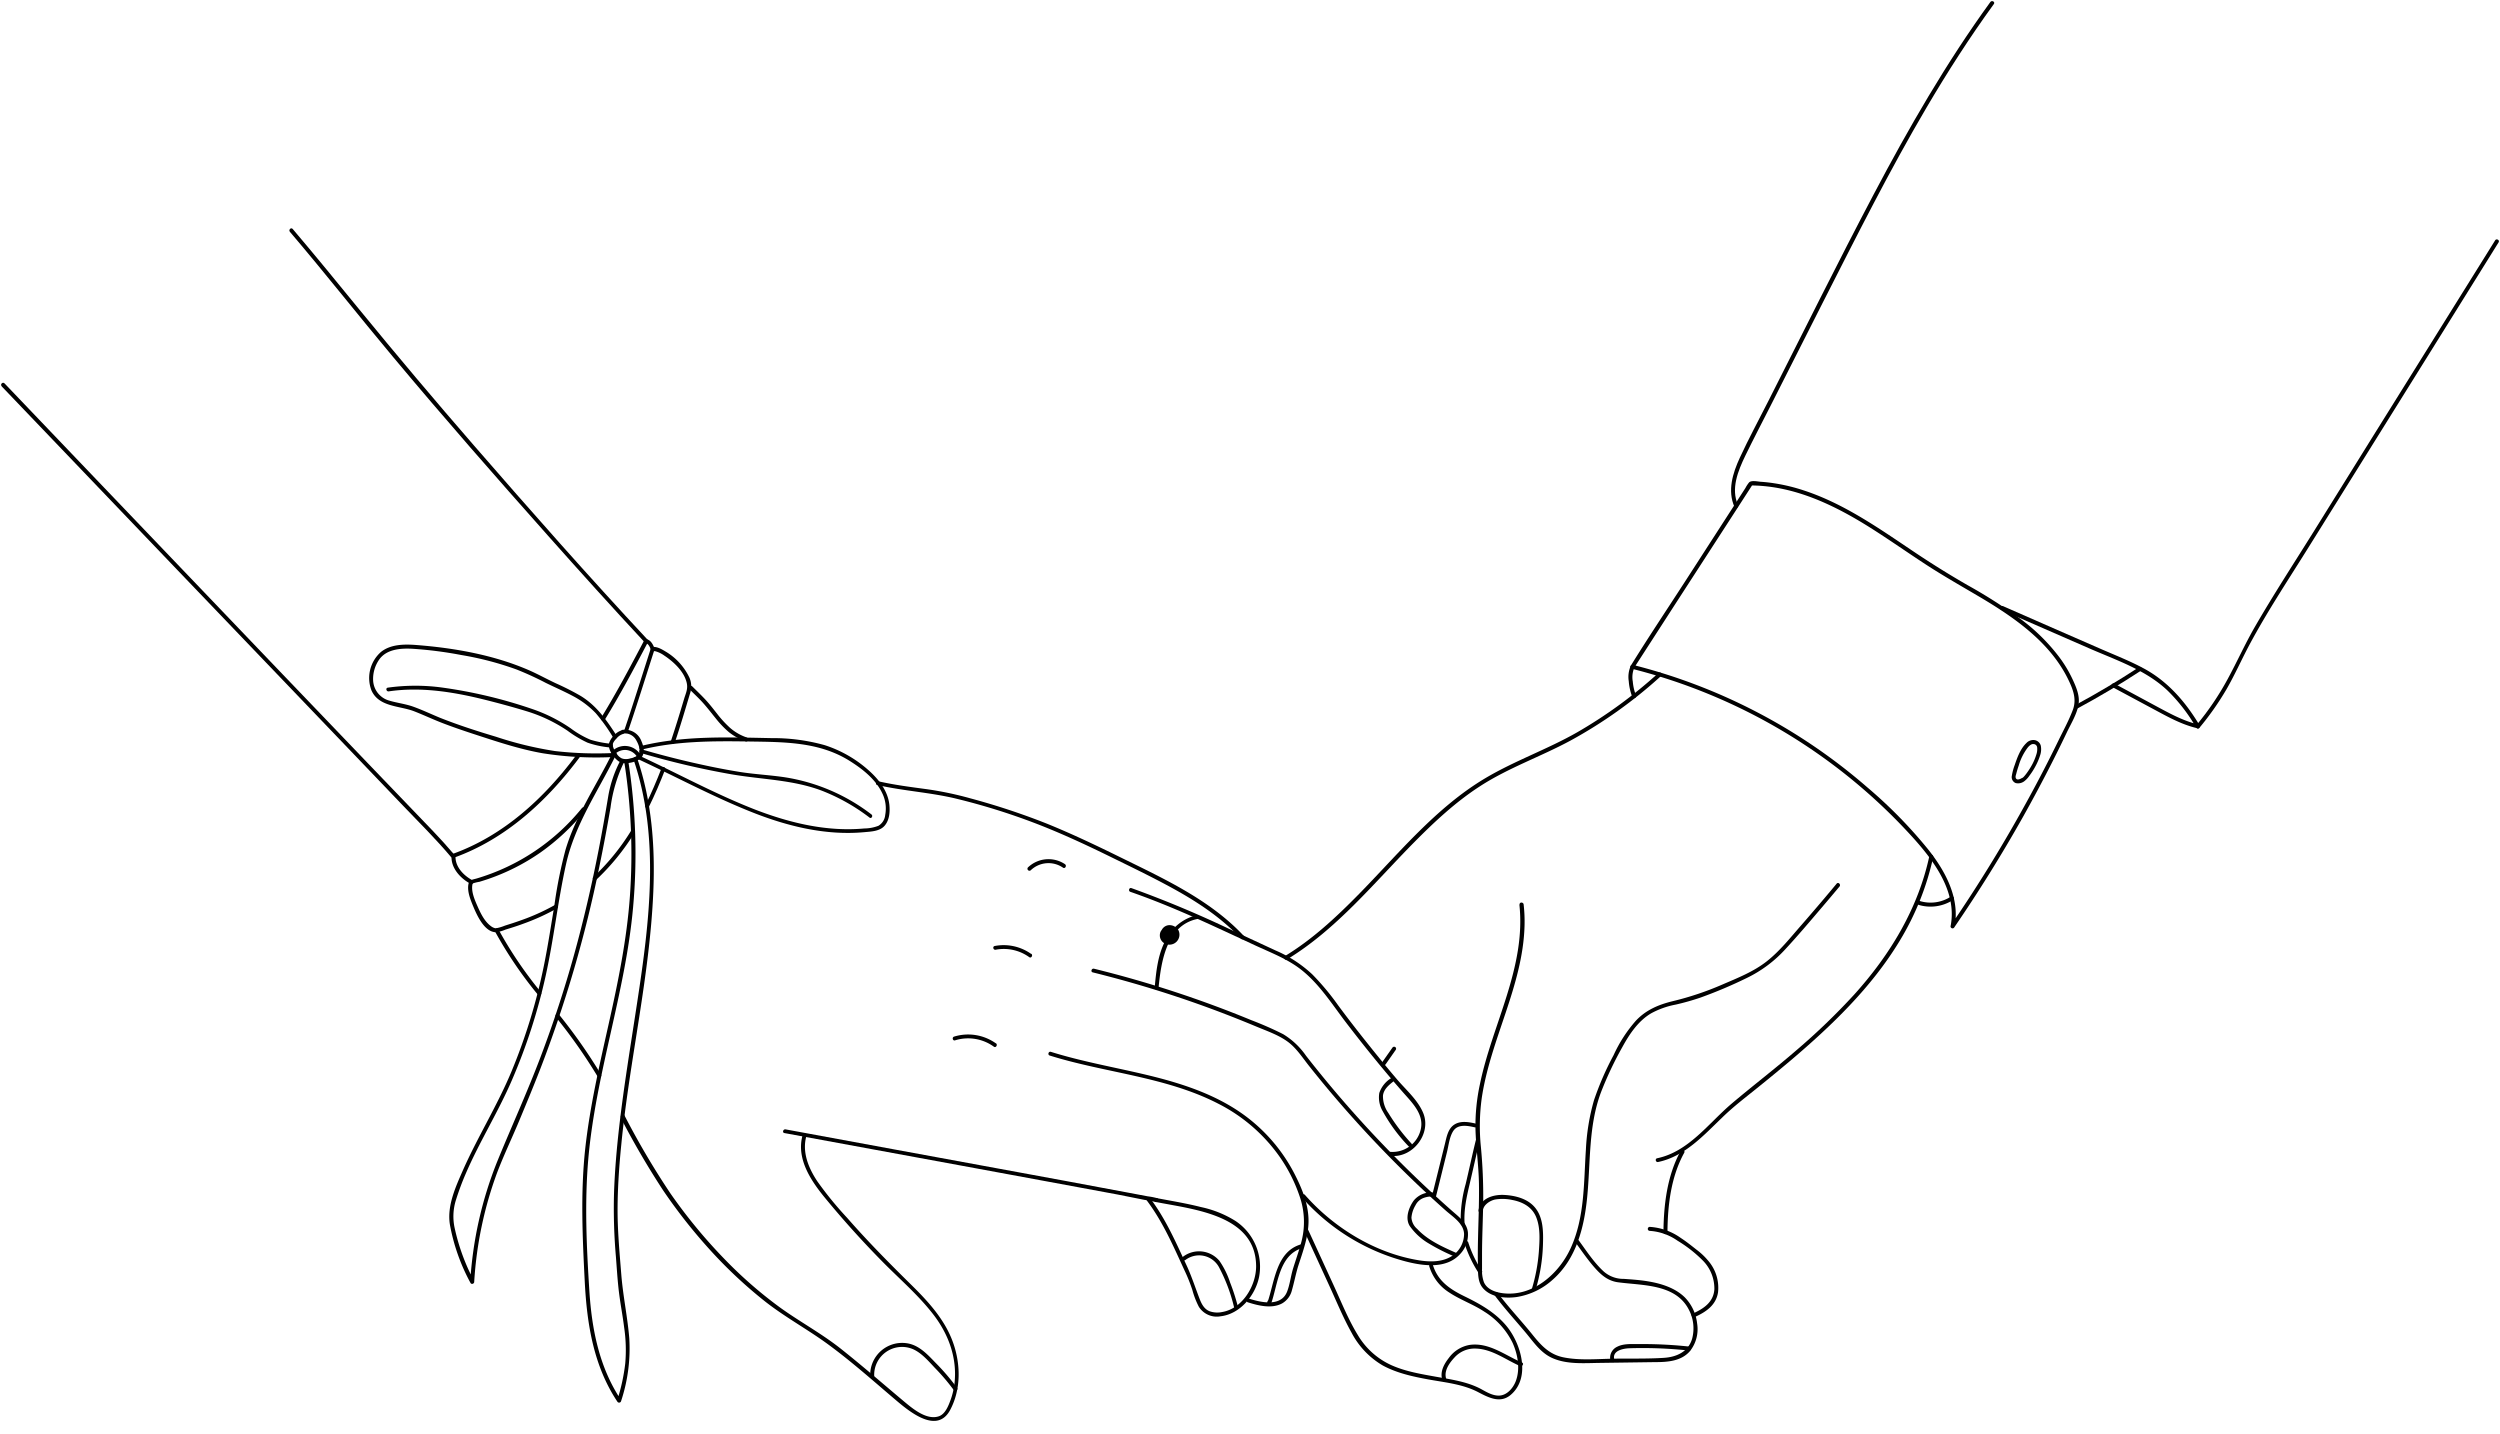 <?xml version="1.0" encoding="UTF-8"?><svg xmlns="http://www.w3.org/2000/svg" xmlns:xlink="http://www.w3.org/1999/xlink" height="386.5" preserveAspectRatio="xMidYMid meet" version="1.0" viewBox="-0.3 -0.3 673.6 386.5" width="673.6" zoomAndPan="magnify"><g data-name="Layer 2"><g data-name="Layer 1" id="change1_1"><path d="M311.87,265.75c.69-7,2.16-16.77,10.5-18.45.68-.14.39-1.18-.29-1a12.6,12.6,0,0,0-8.26,6.6c-2.15,3.93-2.6,8.51-3,12.89-.06.69,1,.68,1.08,0Z"/><path d="M315,250a1.81,1.81,0,0,0-2.29,1.52,2.11,2.11,0,0,0,1.89,2.16,2.28,2.28,0,0,0,2.34-2.53,2.17,2.17,0,0,0-3.08-1.43,2.08,2.08,0,0,0-.11,3.34,2,2,0,0,0,3-1.45A1.92,1.92,0,0,0,314,250"/><path d="M315.17,249.52a2.35,2.35,0,0,0-2.79,1.29,2.48,2.48,0,0,0,1.08,3.07,2.7,2.7,0,0,0,3.74-3.57,2.82,2.82,0,0,0-2.62-1.33,2.38,2.38,0,0,0-2.09,2,2.37,2.37,0,0,0,3.92,2.33,2.16,2.16,0,0,0,.57-2.75,2.57,2.57,0,0,0-2.63-1.26,1.88,1.88,0,0,0-.68.26.54.54,0,0,0,.55.93l.13-.07c.13-.08-.05,0,0,0a1.22,1.22,0,0,1,.26-.06c-.11,0,.11,0,.15,0h.2a1.57,1.57,0,0,1,.77.39,1.54,1.54,0,0,1,.17.19c.1.11,0-.08,0,0l.07.1,0,.11c.08.13,0-.09,0,.05a.32.32,0,0,0,0,.09s0,.22,0,.1a1,1,0,0,1-.2.8c-.08.13.06-.06,0,.05l-.06.07-.18.17c.08-.07,0,0-.05,0l-.11.07-.11.06-.11.06-.08,0-.14,0-.24.05c.11,0,0,0,0,0h-.27c-.12,0,.07,0-.05,0l-.24-.06c-.14,0,.08.05-.05,0l-.09,0a1.4,1.4,0,0,1-.32-.28c.05.06,0-.07,0-.07a.75.75,0,0,1-.07-.12l-.05-.09c-.06-.13,0,.1,0,0a1.55,1.55,0,0,1-.06-.23l0-.12v0a.38.38,0,0,0,0-.1v-.24s0-.1,0-.15,0-.1,0,0a2,2,0,0,1,.05-.24c0-.05,0-.1.05-.14s.06-.14,0-.06l.12-.23a.61.61,0,0,0,.07-.1c-.06.09,0,0,0,0l.18-.17c-.07.06,0,0,0,0l.17-.11.09,0c-.1,0,.06,0,.07,0l.25-.05c-.12,0,0,0,.05,0H315s.17,0,.06,0l.25.06.15,0c.16.05-.05,0,0,0a2,2,0,0,1,.25.14l.09.05.09.06h0l.19.18.07.08c.1.11-.05-.08,0,.05a1.36,1.36,0,0,1,.24.9c0,.17,0-.07,0,.09l0,.14a1.37,1.37,0,0,1-.09.25,1.89,1.89,0,0,1-.73.82,1.4,1.4,0,0,1-.46.19,1.47,1.47,0,0,1-.5,0,1.62,1.62,0,0,1-1.06-.63,1.73,1.73,0,0,1-.24-.47.74.74,0,0,1,0-.14.52.52,0,0,1,0-.11s0,0,0,0v-.27h0a1.29,1.29,0,0,1,.6-.87l.12-.07.09,0h0a1.16,1.16,0,0,1,.32-.08c.09,0-.12,0,0,0h.24l.21.06a.54.54,0,0,0,.66-.37.55.55,0,0,0-.37-.67Z"/><path d="M439.42,179.9A152.45,152.45,0,0,1,515,225.25c5.78,6.39,12,14.68,10.3,23.84a.54.54,0,0,0,1,.42q9.86-14.4,18.42-29.61,4.21-7.5,8.1-15.19c1.29-2.55,2.56-5.13,3.79-7.72,1.11-2.31,2.63-4.78,3.11-7.33.44-2.36-.55-4.68-1.52-6.79a34,34,0,0,0-3.67-6.14,51.27,51.27,0,0,0-10.31-10.18,139.55,139.55,0,0,0-14.44-9.22c-5-2.88-9.81-5.88-14.57-9.08-9.33-6.26-18.67-12.85-29.44-16.39a48.5,48.5,0,0,0-8-1.94c-1.21-.19-2.43-.33-3.66-.41-.85-.06-2.47-.46-3.13.17a8.91,8.91,0,0,0-1,1.52l-16.26,25.19c-4.81,7.44-9.75,14.82-14.42,22.35l-.25.37c-.37.58.56,1.13.94.54l10.81-16.75L468,136.33l3.94-6.1-.47.27c11.74.07,22.55,5.32,32.28,11.46,5,3.16,9.84,6.57,14.79,9.8s10,6.07,15.06,9.07c9.17,5.48,18.48,12,23.32,21.86,1.31,2.68,2.39,5.38,1.27,8.32s-2.53,5.48-3.83,8.16q-3.89,8-8.11,15.71A394.34,394.34,0,0,1,525.35,249l1,.42c1.46-7.76-2.48-15-7.14-20.87a125.86,125.86,0,0,0-16.36-16.69,153.45,153.45,0,0,0-63.14-33A.54.54,0,0,0,439.42,179.9Z"/><path d="M439.09,179.11a7.34,7.34,0,0,0-.54,4.12,14.71,14.71,0,0,0,.93,4.19.55.55,0,0,0,.67.37.54.54,0,0,0,.37-.66,13.4,13.4,0,0,1-.88-3.79,6.54,6.54,0,0,1,.39-3.69c.33-.6-.6-1.15-.94-.54Z"/><path d="M516.55,243.48a11.15,11.15,0,0,0,9.37-1.29c.57-.37,0-1.31-.55-.93a10,10,0,0,1-8.53,1.17c-.66-.21-1,.84-.29,1Z"/><path d="M545,210.29a6.35,6.35,0,0,0,1.51-1.59,18.65,18.65,0,0,0,1.64-2.57,16.31,16.31,0,0,0,1.24-2.92,5,5,0,0,0,.18-2.59,2.07,2.07,0,0,0-1.57-1.49,2.55,2.55,0,0,0-2.34.81c-1.58,1.51-2.43,3.87-3.12,5.9a14.9,14.9,0,0,0-.76,2.84,1.74,1.74,0,0,0,1,2,2.7,2.7,0,0,0,2.22-.4c.59-.36,0-1.29-.54-.93-.36.22-1.14.6-1.5.19s-.09-1,0-1.35a22.62,22.62,0,0,1,.65-2.17,14.93,14.93,0,0,1,2.52-5c.37-.41.9-.9,1.46-.84a1,1,0,0,1,1,.88,4.49,4.49,0,0,1-.24,2,14.51,14.51,0,0,1-1,2.44,19.46,19.46,0,0,1-1.58,2.53c-.22.3-.45.59-.7.87a4,4,0,0,1-.55.51C543.83,209.74,544.37,210.68,545,210.29Z"/><path d="M468,135.8c-2-4.4,0-9.24,1.94-13.28,2.2-4.52,4.54-9,6.81-13.46q7.08-14,14.17-28c9-17.68,17.86-35.39,27.92-52.47,5.61-9.53,11.59-18.85,18.09-27.81.41-.56-.53-1.1-.94-.55C524.1,16.6,514,34.16,504.58,52c-9.75,18.47-19,37.19-28.45,55.82-2.56,5.06-5.27,10.06-7.65,15.21-1.92,4.17-3.39,8.87-1.43,13.3.28.63,1.21.08.93-.55Z"/><path d="M559.55,190.54c5.8-3.13,11.49-6.51,17-10.13.58-.38,0-1.31-.54-.93-5.51,3.61-11.2,7-17,10.13-.62.32-.07,1.26.54.93Z"/><path d="M538.83,164l23.78,10.39c7.28,3.18,15.3,5.83,21.15,11.41a46.15,46.15,0,0,1,7.66,9.91l.61-.8c-4.25-1-8-3.14-11.83-5.19l-10.77-5.81c-.61-.33-1.16.6-.54.93l11.18,6c3.74,2,7.49,4.12,11.67,5.07a.54.54,0,0,0,.61-.79c-3.78-6.31-8.58-11.88-15.15-15.38-3.72-2-7.69-3.54-11.55-5.23l-12.23-5.34-14-6.14c-.63-.28-1.18.65-.54.93Z"/><path d="M592.27,195.85a76.57,76.57,0,0,0,7.34-10.44c2.3-4,4.13-8.16,6.29-12.19,4.75-8.85,10.33-17.26,15.64-25.77l32.89-52.76L672.92,65c.37-.59-.57-1.13-.93-.54L639.23,117,623,143.09c-5.28,8.46-10.74,16.84-15.73,25.48-2.66,4.61-4.82,9.45-7.36,14.12a74.79,74.79,0,0,1-8.4,12.39c-.44.53.32,1.3.77.77Z"/><path d="M166.94,300.84a220.89,220.89,0,0,0,11.42,19.57,144.6,144.6,0,0,0,12.47,15.87,123.58,123.58,0,0,0,15.07,14.13c5.42,4.25,11.46,7.5,17,11.57,6.32,4.64,12.24,9.93,18.22,15,3.73,3.16,11.12,9.24,14.62,2.57,2.91-5.52,2.82-12.23.79-18-2.19-6.25-6.72-11.16-11.35-15.72-5.92-5.83-11.74-11.72-17.23-18a94.88,94.88,0,0,1-8-9.79c-2.42-3.63-4.24-8-2.93-12.41a.54.54,0,0,0-1-.29c-2,6.64,2.41,12.86,6.45,17.7q7,8.47,14.77,16.37c4.68,4.78,9.9,9.2,14,14.55s6.35,11.66,5.66,18.28a19.86,19.86,0,0,1-1.06,4.62c-.58,1.58-1.43,3.84-3.16,4.44-3.28,1.12-7-2-9.31-3.92-5.72-4.79-11.35-9.71-17.2-14.34-5.23-4.13-11.09-7.27-16.47-11.17a116,116,0,0,1-15.06-13.21,141.28,141.28,0,0,1-14.31-17.42,213.79,213.79,0,0,1-12.37-21c-.33-.61-1.26-.07-.93.55Z"/><path d="M149.5,273.78a141.93,141.93,0,0,1,11.23,16,.54.54,0,0,0,.93-.54A144.71,144.71,0,0,0,150.27,273c-.44-.54-1.2.23-.77.77Z"/><path d="M133.06,250.65a109.9,109.9,0,0,0,11.6,17.1c.43.54,1.19-.23.76-.76A108.82,108.82,0,0,1,134,250.11c-.32-.62-1.25-.07-.93.54Z"/><path d="M.15,103.8l47.59,49.74L95.11,203l13.26,13.86c4.33,4.52,8.81,8.95,12.84,13.74.45.54,1.21-.23.77-.76-3.56-4.22-7.48-8.14-11.29-12.13L98.8,205.33,75,180.49,27.67,131,.92,103c-.49-.51-1.25.26-.77.76Z"/><path d="M311.76,323.32h0a.55.55,0,0,0-.33-.8,17.84,17.84,0,0,0-2.42-.47l-5.91-1.11-16.59-3.1q-23-4.24-45.91-8.45L211.38,304c-.68-.13-1,.91-.29,1l51.5,9.48q19.13,3.53,38.23,7.07L308.1,323a22.5,22.5,0,0,1,3,.59l-.33-.79h0c-.41.57.53,1.1.94.55Z"/><path d="M311.15,323.57c10.16,2,26.94,3.48,27,17.31,0,5.22-3.63,11.36-9.09,12.32a6.34,6.34,0,0,1-3.4-.18c-1.56-.6-2.25-2.06-2.81-3.54-1.08-2.82-2-5.64-3.23-8.39-3-6.45-5.78-12.94-10.11-18.64-.41-.54-1.35,0-.93.55,4.41,5.81,7.27,12.47,10.3,19.05a45,45,0,0,1,2.1,5.26,22.45,22.45,0,0,0,1.74,4.49,5.69,5.69,0,0,0,5.85,2.56c5.28-.6,9.37-5.63,10.38-10.62a14.79,14.79,0,0,0-6.37-15.07,28.62,28.62,0,0,0-9.3-3.74c-3.91-1-7.9-1.64-11.85-2.4-.68-.14-1,.9-.28,1Z"/><path d="M336,350.62c2.82.89,6.4,1.77,9.17.26a5.65,5.65,0,0,0,2.64-3.59c.59-2.07,1-4.19,1.61-6.26,1.28-4,2.85-8.07,2.85-12.36s-1.59-8.31-3.43-12a45.29,45.29,0,0,0-14.88-17.21c-6.85-4.72-14.83-7.48-22.84-9.53-9.39-2.39-19-3.92-28.27-6.82-.66-.21-.95.84-.29,1,15,4.7,31.32,5.69,45.45,13a45.24,45.24,0,0,1,16.82,14.76A42.14,42.14,0,0,1,349.86,322a21.06,21.06,0,0,1,.34,12.83c-.61,2.22-1.39,4.39-2.07,6.59s-.86,4.31-1.64,6.31c-1.62,4.14-7,2.91-10.25,1.88-.66-.22-.95.83-.29,1Z"/><path d="M350.55,322.4a56.4,56.4,0,0,0,28,17.21c4.77,1.22,11,2.05,14.66-2.12a7.65,7.65,0,0,0,2-5.79c-.31-2.61-2.44-4.13-4.28-5.75a311.39,311.39,0,0,1-27.08-27.05q-6.35-7.17-12.24-14.72a20.31,20.31,0,0,0-6.17-5.83,90.85,90.85,0,0,0-8.57-3.77,298,298,0,0,0-42.4-13.87c-.68-.16-1,.88-.29,1A299.76,299.76,0,0,1,330,273c2.81,1.08,5.6,2.21,8.38,3.37s5.93,2.24,8.39,4.09c2.29,1.71,3.91,4.27,5.67,6.48s3.71,4.61,5.62,6.88a313.57,313.57,0,0,0,24.4,25.84q3.32,3.14,6.72,6.16c1.94,1.73,4.9,3.51,5,6.37a7.09,7.09,0,0,1-3.38,6c-2.55,1.6-5.83,1.55-8.7,1.1-11.81-1.89-23-8.76-30.8-17.64-.47-.52-1.23.25-.77.77Z"/><path d="M374.43,311.14c5.92.61,11-5.95,8.76-11.5-1.42-3.5-4.65-6.28-7.06-9.1-2.88-3.38-5.69-6.84-8.46-10.32-2.52-3.17-5-6.37-7.41-9.63a68.24,68.24,0,0,0-7-8.38,34.25,34.25,0,0,0-9.86-6.41l-11.81-5.48A291.13,291.13,0,0,0,304.57,239c-.66-.23-.94.81-.29,1,7.74,2.69,15.25,5.94,22.69,9.36,3.67,1.68,7.33,3.4,11,5.1s7.31,3.12,10.6,5.28c5.94,3.9,9.76,10.21,14,15.73,4.85,6.32,9.89,12.55,15.15,18.54,2.55,2.9,5.93,6.13,4.69,10.37a7.79,7.79,0,0,1-8,5.68c-.69-.08-.69,1,0,1.08Z"/><path d="M174.22,172.09c-16-17.15-31.49-34.72-46.86-52.41Q111.61,101.55,96.44,83c-5.91-7.24-11.82-14.48-17.87-21.6-.45-.53-1.21.23-.76.76C87.28,73.27,96.32,84.79,105.71,96c13.6,16.27,27.59,32.23,41.68,48.08,8.59,9.66,17.25,19.28,26.06,28.74.48.51,1.24-.26.77-.76Z"/><path d="M200.9,198.4a13.51,13.51,0,0,1-4.54-2.63,29.19,29.19,0,0,1-3.37-3.66c-1-1.27-2-2.57-3.1-3.77s-2.46-2.49-3.7-3.73a.54.54,0,0,0-.76.76c1.26,1.27,2.59,2.48,3.78,3.82s2.22,2.7,3.33,4.06a26,26,0,0,0,3.51,3.68,14.94,14.94,0,0,0,4.56,2.51c.65.23.94-.81.29-1Z"/><path d="M334.87,251.91c-9.2-9.86-21.82-15.57-33.72-21.43-6.41-3.15-12.86-6.21-19.47-8.89a189.34,189.34,0,0,0-20.51-6.78,90.66,90.66,0,0,0-11.76-2.47c-4.35-.59-8.7-1.14-13-2.12-.68-.15-1,.89-.29,1,7.16,1.63,14.53,2,21.67,3.78a175.64,175.64,0,0,1,20.32,6.32c6.8,2.58,13.41,5.63,19.95,8.82,6.1,3,12.24,5.93,18.18,9.22,6.51,3.62,12.74,7.8,17.85,13.27.47.51,1.23-.26.76-.76Z"/><path d="M409.08,243.41c1.85,16.9-7.3,32.26-10.62,48.37a53.1,53.1,0,0,0-1.21,12.12c.13,4.93.86,9.81.94,14.75s-.15,10.05-.26,15.07c-.05,2.47-.08,4.94,0,7.41,0,1.9,0,4,1.24,5.53,2.08,2.6,6.13,2.94,9.19,2.51a18.91,18.91,0,0,0,9.8-4.76c6.26-5.56,8.38-14,9.18-22.06.95-9.51.31-19.24,3.73-28.35a95,95,0,0,1,5.77-12.2c1.91-3.49,4.25-7,7.73-9.06a22.53,22.53,0,0,1,6.63-2.36,66.27,66.27,0,0,0,6.65-1.88,122.68,122.68,0,0,0,12.46-5.27,34.22,34.22,0,0,0,10.55-7.9c3.34-3.61,6.52-7.38,9.71-11.12,1.6-1.87,3.19-3.76,4.77-5.65.44-.53-.32-1.3-.77-.77q-4.65,5.6-9.43,11.08c-3,3.41-5.86,7.07-9.43,9.87s-7.84,4.47-11.95,6.24a80.75,80.75,0,0,1-13.29,4.46c-3.85.93-7.26,2.36-10,5.28a37.73,37.73,0,0,0-6,9.28,79.43,79.43,0,0,0-5.29,12.16A58.48,58.48,0,0,0,427,309.51c-.58,8.85-.3,18.16-4.06,26.41-3.17,7-10.28,13.29-18.43,12.21-1.95-.26-4.2-1.05-5-3a9.3,9.3,0,0,1-.49-3.52c0-1.23,0-2.47,0-3.7,0-4.86.25-9.72.32-14.58a141,141,0,0,0-.62-14.53,55.54,55.54,0,0,1,.21-13.14c2.31-15.83,11.06-30.25,11.54-46.42a40.7,40.7,0,0,0-.24-5.84c-.07-.68-1.15-.69-1.08,0Z"/><path d="M346.47,258.21c13.35-8.11,23.37-20.54,34.23-31.53,5.45-5.51,11.17-10.86,17.7-15.09,7.68-5,16.41-8,24.46-12.35a125.69,125.69,0,0,0,24.43-17.43c.52-.46-.24-1.23-.76-.76A126.62,126.62,0,0,1,424.68,197c-8,4.58-16.85,7.66-24.8,12.39-13.3,7.93-23.3,20.27-34,31.18-6.08,6.19-12.49,12.19-19.93,16.71-.59.36-.05,1.3.54.93Z"/><path d="M452.56,309.76c-3.65,6.63-4.59,14.46-4.66,21.92a.54.54,0,0,0,1.08,0c.06-7.27.95-14.91,4.52-21.38.33-.6-.6-1.15-.94-.54Z"/><path d="M519.54,230.38c-3.06,14.21-10.64,26.68-20.32,37.38a176.69,176.69,0,0,1-15.39,14.83c-5.76,5-11.81,9.6-17.62,14.53-6.19,5.27-11.56,12.9-20,14.66-.68.15-.39,1.19.29,1,7.13-1.49,12.26-7.21,17.26-12,3.07-3,6.47-5.55,9.77-8.23q4.38-3.53,8.68-7.15c11.06-9.39,21.74-19.65,29.31-32.15a73.49,73.49,0,0,0,9.06-22.59c.14-.67-.9-1-1-.28Z"/><path d="M444.22,331.35A14.69,14.69,0,0,1,451.7,334a35.28,35.28,0,0,1,6.73,5.26,10.73,10.73,0,0,1,3.19,7.81c-.22,3.5-2.92,5.27-5.85,6.57-.63.28-.09,1.21.54.93,3-1.34,5.77-3.18,6.3-6.68a11.14,11.14,0,0,0-2.62-8.46,18.27,18.27,0,0,0-3.16-3c-1.39-1.09-2.76-2.2-4.24-3.16a16.12,16.12,0,0,0-8.37-3,.54.54,0,0,0,0,1.08Z"/><path d="M394.32,329.37c-.25-3.69.55-7.2,1.39-10.77.88-3.73,1.69-7.48,2.59-11.21.16-.68-.88-1-1-.29-.94,3.87-1.77,7.76-2.69,11.63a35.16,35.16,0,0,0-1.33,10.64c0,.69,1.12.7,1.08,0Z"/><path d="M398.94,342.09a32.19,32.19,0,0,1-3.67-7.75.54.54,0,0,0-1,.29,33.73,33.73,0,0,0,3.78,8c.37.59,1.3,0,.93-.55Z"/><path d="M424.2,334.46c1.61,2.21,3.15,4.47,4.94,6.54s3.67,3.82,6.53,4.2c6.59.89,15.5.41,19.06,7.36a10.81,10.81,0,0,1,.88,7.9c-1.05,3.49-4.21,4.89-7.63,5.1-4.44.28-8.93.16-13.38.22s-9.23.54-13.65-.36c-4-.82-6.23-3.46-8.64-6.48-3-3.69-6.23-7.09-9.06-10.9-.41-.56-1.35,0-.93.54,2.63,3.55,5.6,6.77,8.43,10.15,2.14,2.55,4,5.41,7.12,6.84,3.91,1.79,8.55,1.41,12.73,1.35l15-.21c3.38,0,7.11-.23,9.47-3a9.51,9.51,0,0,0,1.91-7.36,12,12,0,0,0-3.31-7.07c-2.57-2.54-6.29-3.72-9.78-4.31-2.21-.38-4.44-.53-6.67-.69a8,8,0,0,1-5.43-2c-2.61-2.41-4.58-5.45-6.66-8.3-.4-.56-1.34,0-.93.54Z"/><path d="M386.54,322.37,389.6,310c.44-1.79.66-4.08,1.71-5.63,1.29-1.87,3.89-1.35,5.76-.92.68.15,1-.89.29-1-1.86-.43-4.09-.85-5.81.26s-2.08,3.37-2.54,5.23l-3.51,14.16a.54.54,0,0,0,1,.29Z"/><path d="M374.86,282l-2.72,3.88a.54.54,0,0,0,.93.55l2.72-3.89a.54.54,0,0,0-.19-.74.56.56,0,0,0-.74.2Z"/><path d="M351.15,331.5l6.58,14.33c2,4.33,3.81,8.8,6.16,13a22.06,22.06,0,0,0,8.43,8.81c3.71,2,7.89,2.93,12,3.69,4.54.84,9.41,1.27,13.56,3.42,2.83,1.47,6,3.21,8.86.79,5.56-4.71,2.75-14-1.26-18.72-3-3.55-7.05-5.82-11.17-7.83-3.92-1.91-7.22-4.11-8.54-8.49a.54.54,0,0,0-1,.29,12.65,12.65,0,0,0,5.39,7.15c3,2,6.45,3.17,9.47,5.17a20.47,20.47,0,0,1,7.64,8.44c1.38,3.12,2.1,7,.83,10.32-.72,1.85-2.34,3.78-4.46,3.86-1.79.06-3.49-1-5-1.83-3.71-1.93-7.85-2.5-11.92-3.23s-8.21-1.41-12-3.08a20.18,20.18,0,0,1-9.2-8.23c-2.58-4.21-4.43-8.89-6.49-13.36l-6.89-15c-.29-.63-1.22-.08-.93.55Z"/><path d="M235.25,370.46a7.51,7.51,0,0,1,10.52-7.21c2.3,1.06,4.1,3.18,5.81,5a56.09,56.09,0,0,1,5.06,5.94c.4.56,1.34,0,.93-.54a60.23,60.23,0,0,0-5.9-6.87c-2-2.07-4.16-4.42-7.1-5.06a8.61,8.61,0,0,0-10.4,8.75c0,.69,1.1.7,1.08,0Z"/><path d="M319.09,339.2a6.09,6.09,0,0,1,9.09,2,45.3,45.3,0,0,1,4.05,10.83.54.54,0,0,0,1-.29,54.94,54.94,0,0,0-2.09-6.48,22.45,22.45,0,0,0-2.86-5.81,7.14,7.14,0,0,0-10-1c-.55.43.22,1.19.76.76Z"/><path d="M350.18,335c-6.72,2-7.05,10.21-9,15.72h1l0,.07c.42-.54-.33-1.31-.76-.76a1.08,1.08,0,0,0-.26,1c.09.58.88.45,1,0,1.82-5.05,2.08-13.08,8.28-15,.66-.2.38-1.25-.29-1Z"/><path d="M385.64,321a6,6,0,0,0-5,2.15c-1.35,1.85-2.42,4.77-1.1,6.88a16.37,16.37,0,0,0,5.23,4.77,52.55,52.55,0,0,0,6.78,3.43c.63.28,1.18-.65.55-.93-3.76-1.67-7.7-3.42-10.55-6.48a4.37,4.37,0,0,1-1.55-3.05,7.66,7.66,0,0,1,1.08-3.3,4,4,0,0,1,2-1.92,6.28,6.28,0,0,1,2.53-.47.54.54,0,0,0,0-1.08Z"/><path d="M374.39,290.29a7.49,7.49,0,0,0-3.05,3.9,7.33,7.33,0,0,0,.9,4.88,44.48,44.48,0,0,0,7,9.5c.47.52,1.23-.25.76-.76a52.59,52.59,0,0,1-6.23-8.24,7.76,7.76,0,0,1-1.44-4.68c.2-1.71,1.58-2.84,2.85-3.84.54-.43-.23-1.18-.77-.76Z"/><path d="M399.22,325.89c.21-1.59,1.93-2.7,3.36-3a12.44,12.44,0,0,1,4.63.14c2.91.56,5.51,2,6.54,5,1,2.75.78,6,.58,8.89A46.71,46.71,0,0,1,412.44,347a.54.54,0,0,0,1,.29,47.46,47.46,0,0,0,2-12.35c.1-3.32.1-7.2-2.16-9.89-2-2.42-5.38-3.25-8.41-3.39-2.82-.12-6.37.91-6.79,4.19-.08.68,1,.68,1.08,0Z"/><path d="M389.39,371.27c-.75-2.15.82-4.33,2.23-5.83a7.3,7.3,0,0,1,5.75-2.38c4.38.14,8,3,11.87,4.69.63.27,1.18-.66.55-.93-4.54-1.92-8.86-5.47-14.08-4.75a8.73,8.73,0,0,0-5.63,3.51c-1.32,1.68-2.48,3.81-1.73,6,.22.65,1.27.37,1-.29Z"/><path d="M434.63,365.9c-.52-2.31,2.44-2.86,4.06-2.92s3.48-.07,5.21-.05c3.64.05,7.27.28,10.88.66.69.08.69-1,0-1.08a118.4,118.4,0,0,0-13.71-.66c-1.83,0-3.92-.15-5.6.7a3.29,3.29,0,0,0-1.88,3.64c.15.68,1.19.39,1-.29Z"/><path d="M268,280.8A12.9,12.9,0,0,0,256.78,279c-.66.2-.38,1.25.29,1a11.84,11.84,0,0,1,10.42,1.72c.56.41,1.1-.53.55-.93Z"/><path d="M277.56,256.74a12.79,12.79,0,0,0-9.84-2.15c-.68.13-.39,1.17.29,1a11.72,11.72,0,0,1,9,2c.56.41,1.1-.52.54-.93Z"/><path d="M286.66,232.55a8,8,0,0,0-10,.88.54.54,0,0,0,.76.76,6.9,6.9,0,0,1,8.69-.71c.56.4,1.1-.53.54-.93Z"/><path d="M174.49,217.2c1.64-3.31,3.1-6.72,4.43-10.17.25-.65-.79-.93-1-.29-1.3,3.37-2.72,6.69-4.32,9.92-.31.62.62,1.17.93.54Z"/><path d="M160.36,236.74A61.75,61.75,0,0,0,170.72,224c.37-.59-.56-1.14-.93-.55A60.63,60.63,0,0,1,159.59,236c-.51.47.26,1.23.77.76Z"/><path d="M156.53,217.38a57.44,57.44,0,0,1-28.33,19c-1.31.39-2.1.32-2.31,1.7-.29,1.94.58,4.06,1.3,5.8.95,2.27,3,7,6.16,7a8.86,8.86,0,0,0,2.5-.69c1.63-.5,3.24-1,4.84-1.6a59.11,59.11,0,0,0,9.09-4.14.54.54,0,0,0-.54-.93,56.84,56.84,0,0,1-7.7,3.61c-1.22.46-2.45.89-3.69,1.3l-2.07.66a12.73,12.73,0,0,1-2.4.72c.25,0-.14,0-.22,0a3,3,0,0,1-1.21-.59c-1.71-1.27-2.75-3.43-3.58-5.32-.75-1.7-1.73-3.91-1.39-5.83,0-.18.19-.39.11-.34a11.3,11.3,0,0,1,1.8-.44c.79-.24,1.58-.49,2.37-.76a57.26,57.26,0,0,0,14-7.09,60.09,60.09,0,0,0,12.06-11.29c.44-.54-.32-1.3-.76-.77Z"/><path d="M181.53,199.76c1.48-4.41,2.79-8.86,4.12-13.31a5.86,5.86,0,0,0-.17-4.12,16.36,16.36,0,0,0-6.56-7.15c-1-.6-2.31-1.35-3.5-1.13a.53.53,0,0,0-.37.37c-2.38,7.39-4.68,14.82-7.18,22.17-.23.66.82.94,1,.28,2.5-7.34,4.8-14.77,7.18-22.16l-.38.38c-.17,0,.5.06.67.1a7.53,7.53,0,0,1,2.36,1.16c2.47,1.64,5.27,4.22,6,7.21.44,1.74-.21,2.86-.68,4.47-1.14,3.83-2.31,7.65-3.58,11.44-.22.66.82.95,1,.29Z"/><path d="M162.64,193.65c4.18-6.8,7.91-13.85,11.63-20.91l-.61.25c.76.11,1.17,1.11,1.39,1.72s1.27.37,1-.29c-.34-.95-1-2.3-2.14-2.47a.55.55,0,0,0-.61.24c-3.72,7.06-7.45,14.12-11.63,20.92a.54.54,0,0,0,.93.54Z"/><path d="M127,236.88c-2.37-1.26-4.77-3.69-4.55-6.62l-.39.52c13.9-5,25-15.25,33.75-26.94.41-.56-.53-1.09-.94-.54-8.53,11.44-19.48,21.54-33.1,26.44a.58.58,0,0,0-.4.52c-.25,3.3,2.4,6.12,5.09,7.56.61.32,1.16-.61.54-.94Z"/><path d="M172.66,201.66c9.51-2.33,19.21-2.32,28.94-2.17,9.43.15,18.9.06,27.15,5.3,3.39,2.14,6.85,4.87,8.63,8.56a9.38,9.38,0,0,1,.83,5.94,3.77,3.77,0,0,1-1.84,2.92,10.84,10.84,0,0,1-3.79.71c-10,.93-19.94-1.45-29.2-5-10.78-4.17-20.94-9.77-31.42-14.61-.58-.27-1.09.59-.5.86,10,4.62,19.72,9.87,29.94,14,9.82,4,20.5,6.74,31.18,5.75,1.85-.17,4.19-.23,5.49-1.76s1.44-3.74,1.27-5.51c-.37-3.9-3-7.14-5.84-9.61a32.9,32.9,0,0,0-11.58-6.56,51.51,51.51,0,0,0-14.3-1.9c-11.77-.23-23.7-.71-35.23,2.12a.5.5,0,0,0,.27,1Z"/><path d="M165.84,197.91c-2.7-4.15-5.31-8-9.63-10.67a71.33,71.33,0,0,0-6.81-3.46c-2.36-1.11-4.64-2.37-7-3.42-9.48-4.16-20.13-6.05-30.4-6.86-3.22-.25-6.93-.27-9.6,1.82a9.34,9.34,0,0,0-2.61,10.41c2,4.47,7.47,4.1,11.4,5.58,2.58,1,5.07,2.18,7.65,3.18s5.49,2,8.26,2.91c6.14,2,12.41,4.13,18.78,5.25a91.82,91.82,0,0,0,19.53,1c.69,0,.69-1.11,0-1.08a97.41,97.41,0,0,1-16.2-.51,97,97,0,0,1-15.84-3.84c-5.09-1.52-10.15-3.15-15.09-5.11-2.42-1-4.77-2.12-7.22-3-2.1-.75-4.33-1-6.46-1.63a5.94,5.94,0,0,1-4.37-5.58,9.15,9.15,0,0,1,1.69-5.56c2-2.74,5.73-3,8.87-2.84a106.58,106.58,0,0,1,13.2,1.69,84.2,84.2,0,0,1,14.9,3.9,83.89,83.89,0,0,1,7.89,3.62c2.33,1.14,4.71,2.17,7,3.38a24.09,24.09,0,0,1,6.43,4.76,47.17,47.17,0,0,1,4.72,6.6c.38.58,1.31,0,.93-.54Z"/><path d="M164.35,200.1a28.13,28.13,0,0,1-5.54-1.08,25.13,25.13,0,0,1-5.34-3.08A42.33,42.33,0,0,0,143,190.7a129,129,0,0,0-24.49-5.79,53.57,53.57,0,0,0-14.31.07c-.69.1-.4,1.14.28,1,8.52-1.25,17.11.11,25.39,2.14,4,1,8,2.07,12,3.3a41.07,41.07,0,0,1,10.74,5.16,30.22,30.22,0,0,0,5.41,3.23,25.41,25.41,0,0,0,6.1,1.29c.68.1,1-.94.29-1Z"/><path d="M172.4,202.6a219.37,219.37,0,0,0,24.5,5.75c8.13,1.4,16.4,1.43,24.2,4.38A52.4,52.4,0,0,1,234,220c.51.39,1-.48.5-.86a51.27,51.27,0,0,0-23.26-10c-4-.61-8.11-.8-12.15-1.44-4.33-.69-8.63-1.57-12.91-2.55q-6.83-1.57-13.55-3.53a.5.5,0,0,0-.27,1Z"/><path d="M167.67,197.32a3.52,3.52,0,0,1,3.55,2c.57,1,1.28,2.83.37,3.82a4.15,4.15,0,0,1-2,.88,3.69,3.69,0,0,1-2.3.05,3.42,3.42,0,0,1-1.48-1.39,5.18,5.18,0,0,1-1-2.06c-.11-.77.58-1.51,1.06-2a3.52,3.52,0,0,1,1.87-1.2c.67-.16.39-1.2-.29-1a4.46,4.46,0,0,0-2.27,1.39,5.12,5.12,0,0,0-1.42,2.28,4,4,0,0,0,.86,2.76,6.34,6.34,0,0,0,1.8,2,3.88,3.88,0,0,0,2.83.4,7,7,0,0,0,2.8-1c1.58-1.13,1.16-3.31.48-4.84a4.74,4.74,0,0,0-5.08-3.06C166.7,196.41,167,197.45,167.67,197.32Z"/><path d="M165.33,202.94a3.91,3.91,0,0,1,3.19-1.15,3.86,3.86,0,0,1,2.77,1.73c.38.58,1.31,0,.93-.55a4.9,4.9,0,0,0-7.65-.8c-.49.5.27,1.26.76.77Z"/><path d="M164.49,203c-4.21,8.49-9.69,16.52-12.42,25.67a122.83,122.83,0,0,0-3,15c-.87,5.22-1.67,10.46-2.71,15.66a154.67,154.67,0,0,1-8.85,29.08c-3.78,9.08-9,17.43-13,26.42-2,4.57-4.41,9.71-3.59,14.81a52.52,52.52,0,0,0,5.55,15.73c.26.5,1,.22,1-.28a102.81,102.81,0,0,1,6.11-29.26c1.79-4.74,4-9.33,5.95-14s3.8-9.13,5.6-13.74a338.56,338.56,0,0,0,16.07-54.93q1.62-7.89,3-15.85A39.41,39.41,0,0,1,167.87,205c.33-.62-.6-1.16-.93-.55a32.28,32.28,0,0,0-3.35,9.76c-.81,4.88-1.67,9.76-2.62,14.62-1.84,9.4-4,18.75-6.56,28s-5.62,18.58-9.06,27.66c-3.58,9.46-7.78,18.65-11.61,28a103.61,103.61,0,0,0-7.34,32.57l1-.27a55.7,55.7,0,0,1-5.17-14.09,14.66,14.66,0,0,1,.36-7.8,71.59,71.59,0,0,1,2.59-6.95c3.71-8.62,8.73-16.59,12.45-25.21a155.3,155.3,0,0,0,9.1-28.14c2.19-9.94,3.28-20.09,5.47-30,2.33-10.56,8.48-19.49,13.22-29,.3-.62-.63-1.17-.93-.55Z"/><path d="M167.93,205.15a160.53,160.53,0,0,1,1.5,35.92c-.83,11.77-3.21,23.3-5.79,34.8-2.46,11-5,22-6.25,33.25-1.3,12-.74,24-.13,36,.59,11.35,2.37,22.6,8.78,32.24a.55.55,0,0,0,1-.13,45.12,45.12,0,0,0,2.22-16.86c-.47-5.79-1.7-11.48-2.16-17.28s-1-11.51-1-17.29.41-11.82,1-17.69c2.22-22.81,7.67-45.28,8.63-68.21.51-12.08-.41-24.32-4.33-35.83-.22-.65-1.27-.37-1,.29,7.17,21,4.29,43.82,1,65.31-1.7,11.25-3.59,22.48-4.88,33.78-.66,5.8-1.16,11.61-1.37,17.44a151,151,0,0,0,.5,17.41c.25,3.18.43,6.38.82,9.56s1,6.28,1.39,9.43a41.88,41.88,0,0,1,.31,9.75A51.84,51.84,0,0,1,166,377l1-.13c-5.85-8.78-7.84-19-8.5-29.33-.76-11.8-1.31-23.75-.29-35.55,2-22.91,10-44.8,12.06-67.71A161.14,161.14,0,0,0,169,204.87c-.11-.69-1.15-.4-1,.28Z"/></g></g></svg>